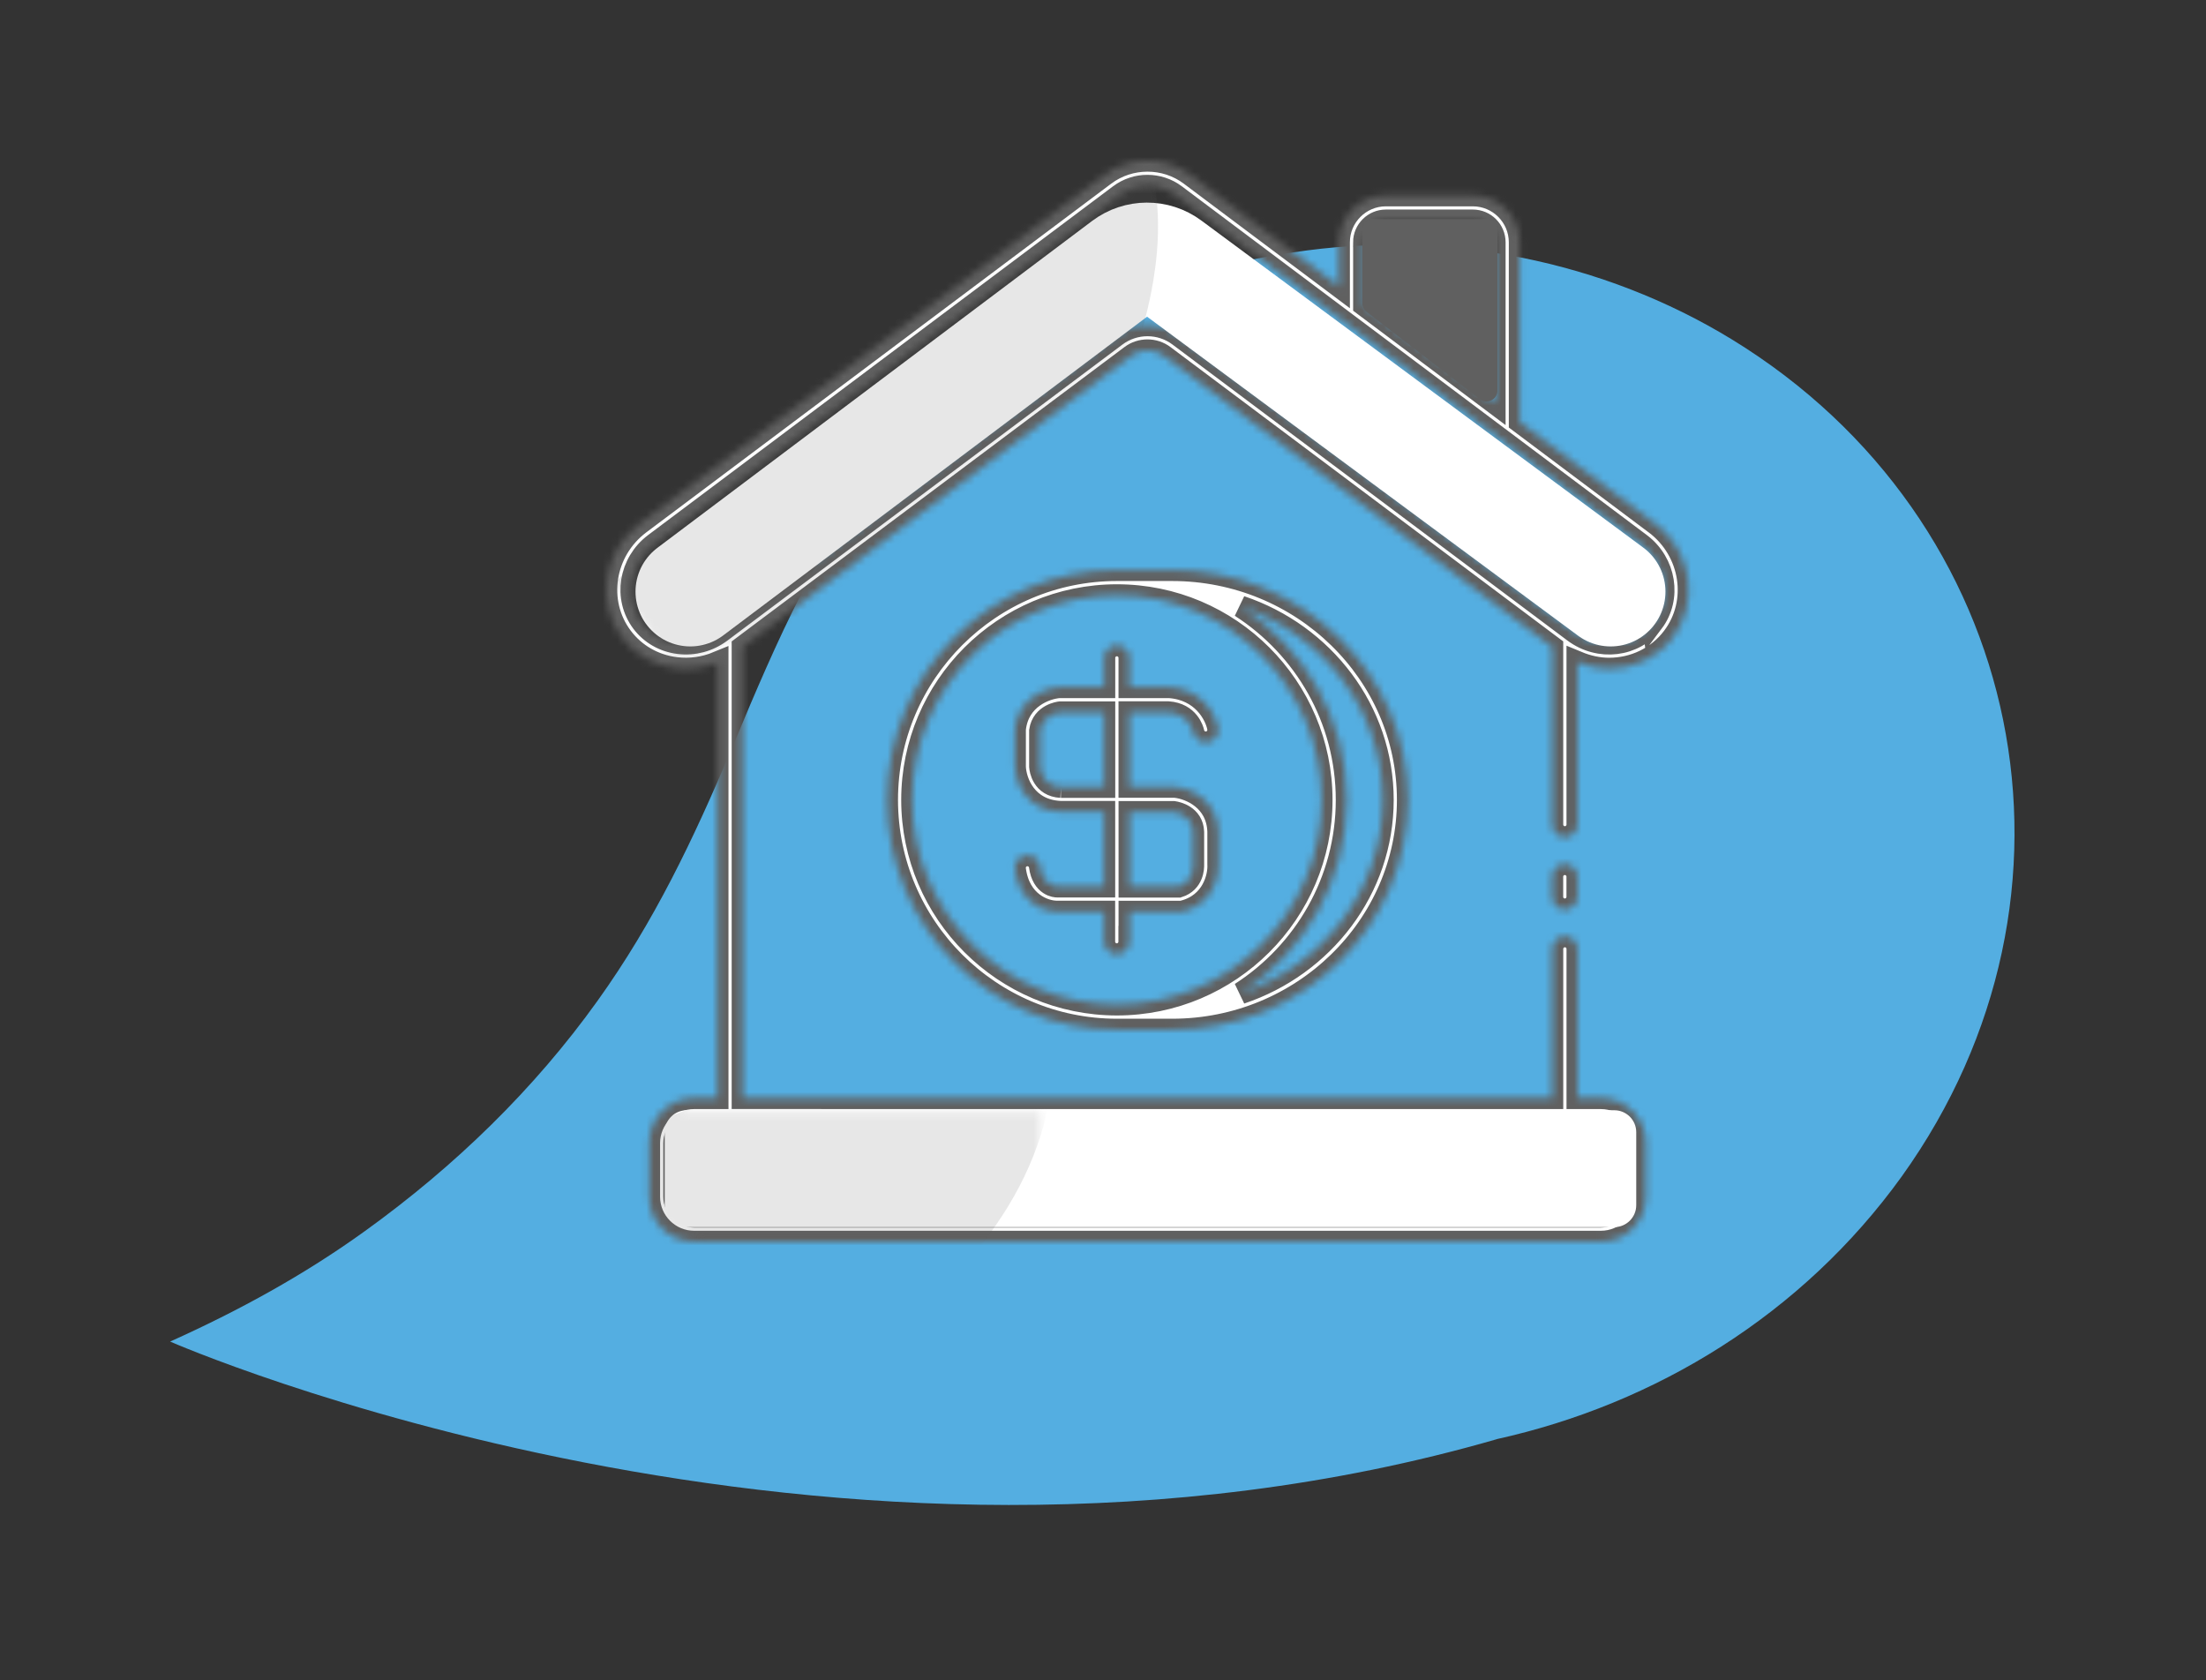 <svg width="302" height="230" viewBox="0 0 302 230" fill="none" xmlns="http://www.w3.org/2000/svg">
<rect x="0" y="0" width="302" height="230" fill="#333333" stroke="none"/>
<g clip-path="url(#clip0_6517_438)">
<path d="M204.89 197.04C113.82 223.33 23.29 183.67 23.29 183.67C32.7 179.44 41.69 174.51 49.96 168.54C62.31 159.65 73.17 149.08 81.8 137.02C89.6 126.14 94.93 114.85 100.03 102.84C100.21 102.42 100.39 101.95 100.57 101.56C106.2 88.06 112.32 73.92 121.79 62.21C135.04 45.61 155.91 37.78 177.01 34.56C197.94 31.33 219.52 35.73 237.08 46.46C277.49 71.2 287.98 122.51 260.35 161.06C246.74 179.96 226.65 192.22 204.89 197.03V197.04Z" fill="#54AEE1"/>
<mask id="path-2-inside-1_6517_438" fill="white">
<path d="M226.619 71.703L208.056 57.779V33.174C208.056 29.632 205.171 26.748 201.629 26.748H189.724C186.182 26.748 183.298 29.632 183.298 33.174V39.201L162.953 23.941C159.501 21.353 154.681 21.353 151.229 23.941L87.555 71.702C82.593 75.445 81.516 82.42 85.161 87.259C86.929 89.602 89.536 91.092 92.498 91.46C94.466 91.705 96.427 91.421 98.228 90.679V150.339H95.021C91.627 150.339 88.865 153.101 88.865 156.495V163.844C88.865 167.238 91.627 170 95.021 170H219.161C222.555 170 225.316 167.238 225.316 163.844V156.495C225.316 153.101 222.555 150.339 219.161 150.339H215.954V129.911C215.954 128.962 215.186 128.188 214.231 128.188C213.282 128.188 212.508 128.956 212.508 129.911V150.339L101.666 150.333V88.562L154.84 48.711C156.163 47.717 158.009 47.717 159.331 48.711L212.506 88.562V112.888C212.506 113.837 213.274 114.611 214.229 114.611C215.177 114.611 215.952 113.843 215.952 112.888V90.646C217.352 91.227 218.823 91.55 220.288 91.55C223.624 91.55 226.895 90.072 229.018 87.252C232.664 82.419 231.586 75.444 226.618 71.695L226.619 71.703ZM221.87 156.496V163.845C221.87 165.342 220.651 166.562 219.154 166.562H95.021C93.524 166.562 92.304 165.342 92.304 163.845V156.496C92.304 154.999 93.524 153.779 95.021 153.779H219.16C220.657 153.779 221.877 154.999 221.877 156.496H221.87ZM186.735 33.175C186.735 31.53 188.077 30.188 189.723 30.188H201.628C203.273 30.188 204.615 31.524 204.615 33.175V55.198L186.742 41.789V33.182L186.735 33.175ZM226.271 85.182C223.767 88.499 218.928 89.086 215.469 86.486L161.397 45.958C160.126 45.009 158.61 44.532 157.087 44.532C155.564 44.532 154.048 45.009 152.777 45.958L98.699 86.486C97.027 87.744 94.975 88.299 92.924 88.041C90.891 87.789 89.11 86.77 87.91 85.182C85.406 81.859 86.18 77.046 89.626 74.452L153.287 26.697C155.526 25.019 158.649 25.019 160.882 26.697L224.549 74.452C228.001 77.052 228.769 81.872 226.272 85.189L226.271 85.182ZM154.628 128.93V124.82H161.591C161.733 124.82 161.881 124.8 162.023 124.761C166.024 123.723 166.888 120.025 166.785 118.309V113.812C166.617 109.488 162.907 107.946 160.965 107.733C160.9 107.727 160.842 107.72 160.778 107.72H154.622V97.512H159.926C162.726 97.706 163.32 99.997 163.378 100.268C163.565 101.19 164.462 101.79 165.391 101.616C166.327 101.436 166.933 100.532 166.753 99.597C166.404 97.822 164.584 94.376 160.042 94.073H154.622V90.073C154.622 89.124 153.854 88.35 152.899 88.35C151.95 88.35 151.176 89.117 151.176 90.073V94.073H145.02C143.143 94.215 139.458 95.57 138.955 99.713C138.948 99.784 138.942 99.855 138.942 99.919V105.023C139.039 107.043 140.445 110.921 145.143 111.153H151.169V121.367H144.698C144.62 121.367 142.73 121.335 142.362 118.586C142.239 117.644 141.362 116.986 140.426 117.109C139.484 117.231 138.819 118.102 138.948 119.044C139.561 123.606 142.975 124.813 144.691 124.813H151.163V128.923C151.163 129.872 151.931 130.646 152.886 130.646C153.834 130.646 154.609 129.878 154.609 128.923L154.628 128.93ZM145.24 107.733C142.704 107.604 142.42 105.314 142.388 104.952V100.048C142.717 97.816 145.027 97.538 145.15 97.525H151.176V107.733H145.233H145.24ZM154.628 111.172H160.674C161.113 111.237 163.262 111.682 163.346 113.882V118.399C163.359 118.799 163.326 120.755 161.352 121.387H154.629L154.628 111.172ZM215.947 120.019V122.787C215.947 123.736 215.179 124.51 214.224 124.51C213.275 124.51 212.501 123.742 212.501 122.787V120.019C212.501 119.07 213.269 118.296 214.224 118.296C215.172 118.296 215.947 119.064 215.947 120.019ZM152.905 78.045C135.554 78.045 121.436 92.157 121.436 109.508C121.436 126.859 135.554 140.971 152.905 140.971H160.461C178.257 140.971 192.737 126.859 192.737 109.508C192.737 92.157 178.257 78.045 160.461 78.045H152.905ZM124.875 109.508C124.875 94.061 137.451 81.491 152.905 81.491C168.36 81.491 180.923 94.061 180.923 109.508C180.923 124.956 168.353 137.525 152.905 137.525C137.458 137.525 124.875 124.956 124.875 109.508ZM189.297 109.508C189.297 121.762 181.154 132.177 169.855 135.971C178.566 130.37 184.367 120.614 184.367 109.508C184.367 98.403 178.566 88.647 169.855 83.046C181.147 86.846 189.297 97.254 189.297 109.508Z"/>
</mask>
<path d="M226.619 71.703L208.056 57.779V33.174C208.056 29.632 205.171 26.748 201.629 26.748H189.724C186.182 26.748 183.298 29.632 183.298 33.174V39.201L162.953 23.941C159.501 21.353 154.681 21.353 151.229 23.941L87.555 71.702C82.593 75.445 81.516 82.42 85.161 87.259C86.929 89.602 89.536 91.092 92.498 91.46C94.466 91.705 96.427 91.421 98.228 90.679V150.339H95.021C91.627 150.339 88.865 153.101 88.865 156.495V163.844C88.865 167.238 91.627 170 95.021 170H219.161C222.555 170 225.316 167.238 225.316 163.844V156.495C225.316 153.101 222.555 150.339 219.161 150.339H215.954V129.911C215.954 128.962 215.186 128.188 214.231 128.188C213.282 128.188 212.508 128.956 212.508 129.911V150.339L101.666 150.333V88.562L154.84 48.711C156.163 47.717 158.009 47.717 159.331 48.711L212.506 88.562V112.888C212.506 113.837 213.274 114.611 214.229 114.611C215.177 114.611 215.952 113.843 215.952 112.888V90.646C217.352 91.227 218.823 91.55 220.288 91.55C223.624 91.55 226.895 90.072 229.018 87.252C232.664 82.419 231.586 75.444 226.618 71.695L226.619 71.703ZM221.87 156.496V163.845C221.87 165.342 220.651 166.562 219.154 166.562H95.021C93.524 166.562 92.304 165.342 92.304 163.845V156.496C92.304 154.999 93.524 153.779 95.021 153.779H219.16C220.657 153.779 221.877 154.999 221.877 156.496H221.87ZM186.735 33.175C186.735 31.53 188.077 30.188 189.723 30.188H201.628C203.273 30.188 204.615 31.524 204.615 33.175V55.198L186.742 41.789V33.182L186.735 33.175ZM226.271 85.182C223.767 88.499 218.928 89.086 215.469 86.486L161.397 45.958C160.126 45.009 158.61 44.532 157.087 44.532C155.564 44.532 154.048 45.009 152.777 45.958L98.699 86.486C97.027 87.744 94.975 88.299 92.924 88.041C90.891 87.789 89.11 86.77 87.91 85.182C85.406 81.859 86.18 77.046 89.626 74.452L153.287 26.697C155.526 25.019 158.649 25.019 160.882 26.697L224.549 74.452C228.001 77.052 228.769 81.872 226.272 85.189L226.271 85.182ZM154.628 128.93V124.82H161.591C161.733 124.82 161.881 124.8 162.023 124.761C166.024 123.723 166.888 120.025 166.785 118.309V113.812C166.617 109.488 162.907 107.946 160.965 107.733C160.9 107.727 160.842 107.72 160.778 107.72H154.622V97.512H159.926C162.726 97.706 163.32 99.997 163.378 100.268C163.565 101.19 164.462 101.79 165.391 101.616C166.327 101.436 166.933 100.532 166.753 99.597C166.404 97.822 164.584 94.376 160.042 94.073H154.622V90.073C154.622 89.124 153.854 88.35 152.899 88.35C151.95 88.35 151.176 89.117 151.176 90.073V94.073H145.02C143.143 94.215 139.458 95.57 138.955 99.713C138.948 99.784 138.942 99.855 138.942 99.919V105.023C139.039 107.043 140.445 110.921 145.143 111.153H151.169V121.367H144.698C144.62 121.367 142.73 121.335 142.362 118.586C142.239 117.644 141.362 116.986 140.426 117.109C139.484 117.231 138.819 118.102 138.948 119.044C139.561 123.606 142.975 124.813 144.691 124.813H151.163V128.923C151.163 129.872 151.931 130.646 152.886 130.646C153.834 130.646 154.609 129.878 154.609 128.923L154.628 128.93ZM145.24 107.733C142.704 107.604 142.42 105.314 142.388 104.952V100.048C142.717 97.816 145.027 97.538 145.15 97.525H151.176V107.733H145.233H145.24ZM154.628 111.172H160.674C161.113 111.237 163.262 111.682 163.346 113.882V118.399C163.359 118.799 163.326 120.755 161.352 121.387H154.629L154.628 111.172ZM215.947 120.019V122.787C215.947 123.736 215.179 124.51 214.224 124.51C213.275 124.51 212.501 123.742 212.501 122.787V120.019C212.501 119.07 213.269 118.296 214.224 118.296C215.172 118.296 215.947 119.064 215.947 120.019ZM152.905 78.045C135.554 78.045 121.436 92.157 121.436 109.508C121.436 126.859 135.554 140.971 152.905 140.971H160.461C178.257 140.971 192.737 126.859 192.737 109.508C192.737 92.157 178.257 78.045 160.461 78.045H152.905ZM124.875 109.508C124.875 94.061 137.451 81.491 152.905 81.491C168.36 81.491 180.923 94.061 180.923 109.508C180.923 124.956 168.353 137.525 152.905 137.525C137.458 137.525 124.875 124.956 124.875 109.508ZM189.297 109.508C189.297 121.762 181.154 132.177 169.855 135.971C178.566 130.37 184.367 120.614 184.367 109.508C184.367 98.403 178.566 88.647 169.855 83.046C181.147 86.846 189.297 97.254 189.297 109.508Z" fill="white" stroke="#606060" stroke-width="3" mask="url(#path-2-inside-1_6517_438)"/>
<path d="M94.5 81L154.019 36.242C155.787 34.912 158.22 34.903 159.998 36.219L220.5 81" stroke="white" stroke-width="15" stroke-linecap="round"/>
<path d="M91 165V155C91 153.343 92.343 152 94 152H221C222.657 152 224 153.343 224 155V165C224 166.657 222.657 168 221 168H94C92.343 168 91 166.657 91 165Z" fill="white"/>
<path d="M187 31.5V41.508C187 41.818 187.144 42.111 187.389 42.3L202.889 54.257C203.547 54.764 204.5 54.296 204.5 53.466V31.5C204.5 30.948 204.052 30.5 203.5 30.5H188C187.448 30.5 187 30.948 187 31.5Z" fill="#606060" stroke="#606060"/>
<mask id="mask0_6517_438" style="mask-type:luminance" maskUnits="userSpaceOnUse" x="90" y="89" width="53" height="81">
<path d="M91.5 89L95.45 90.459C95.45 90.459 93.86 90.803 93.86 93.064L93.52 152.271H142.37V169.64H96.24C96.24 169.64 90.01 169.143 90 164.728V90.485L91.49 89H91.5Z" fill="white"/>
</mask>
<g mask="url(#mask0_6517_438)">
<path opacity="0.15" d="M53.8 202.316C103.787 202.316 144.31 176.025 144.31 143.593C144.31 111.161 109.487 159 59.5 159C9.513 159 -36.71 111.161 -36.71 143.593C-36.71 176.025 3.813 202.316 53.8 202.316Z" fill="#606060"/>
</g>
<mask id="mask1_6517_438" style="mask-type:luminance" maskUnits="userSpaceOnUse" x="45" y="23" width="122" height="68">
<path d="M47.084 27.152L53.458 24.129C53.458 24.129 51.457 26.087 52.827 27.885L88.239 75.339L156.125 23.611L166.652 37.427L102.546 86.274C102.546 86.274 93.587 92.476 90.897 88.974L45.9 29.921L47.071 27.163L47.084 27.152Z" fill="white"/>
</mask>
<g mask="url(#mask1_6517_438)">
<path opacity="0.15" d="M63.371 157.205C132.839 104.273 173.218 40.451 153.562 14.655C133.906 -11.142 114.507 63.783 45.04 116.715C-24.427 169.647 -117.657 180.541 -98.001 206.338C-78.344 232.135 -6.096 210.137 63.371 157.205Z" fill="#606060"/>
</g>
</g>
<defs>
<clipPath id="clip0_6517_438">
<rect width="302" height="230" fill="white"/>
</clipPath>
</defs>
</svg>
